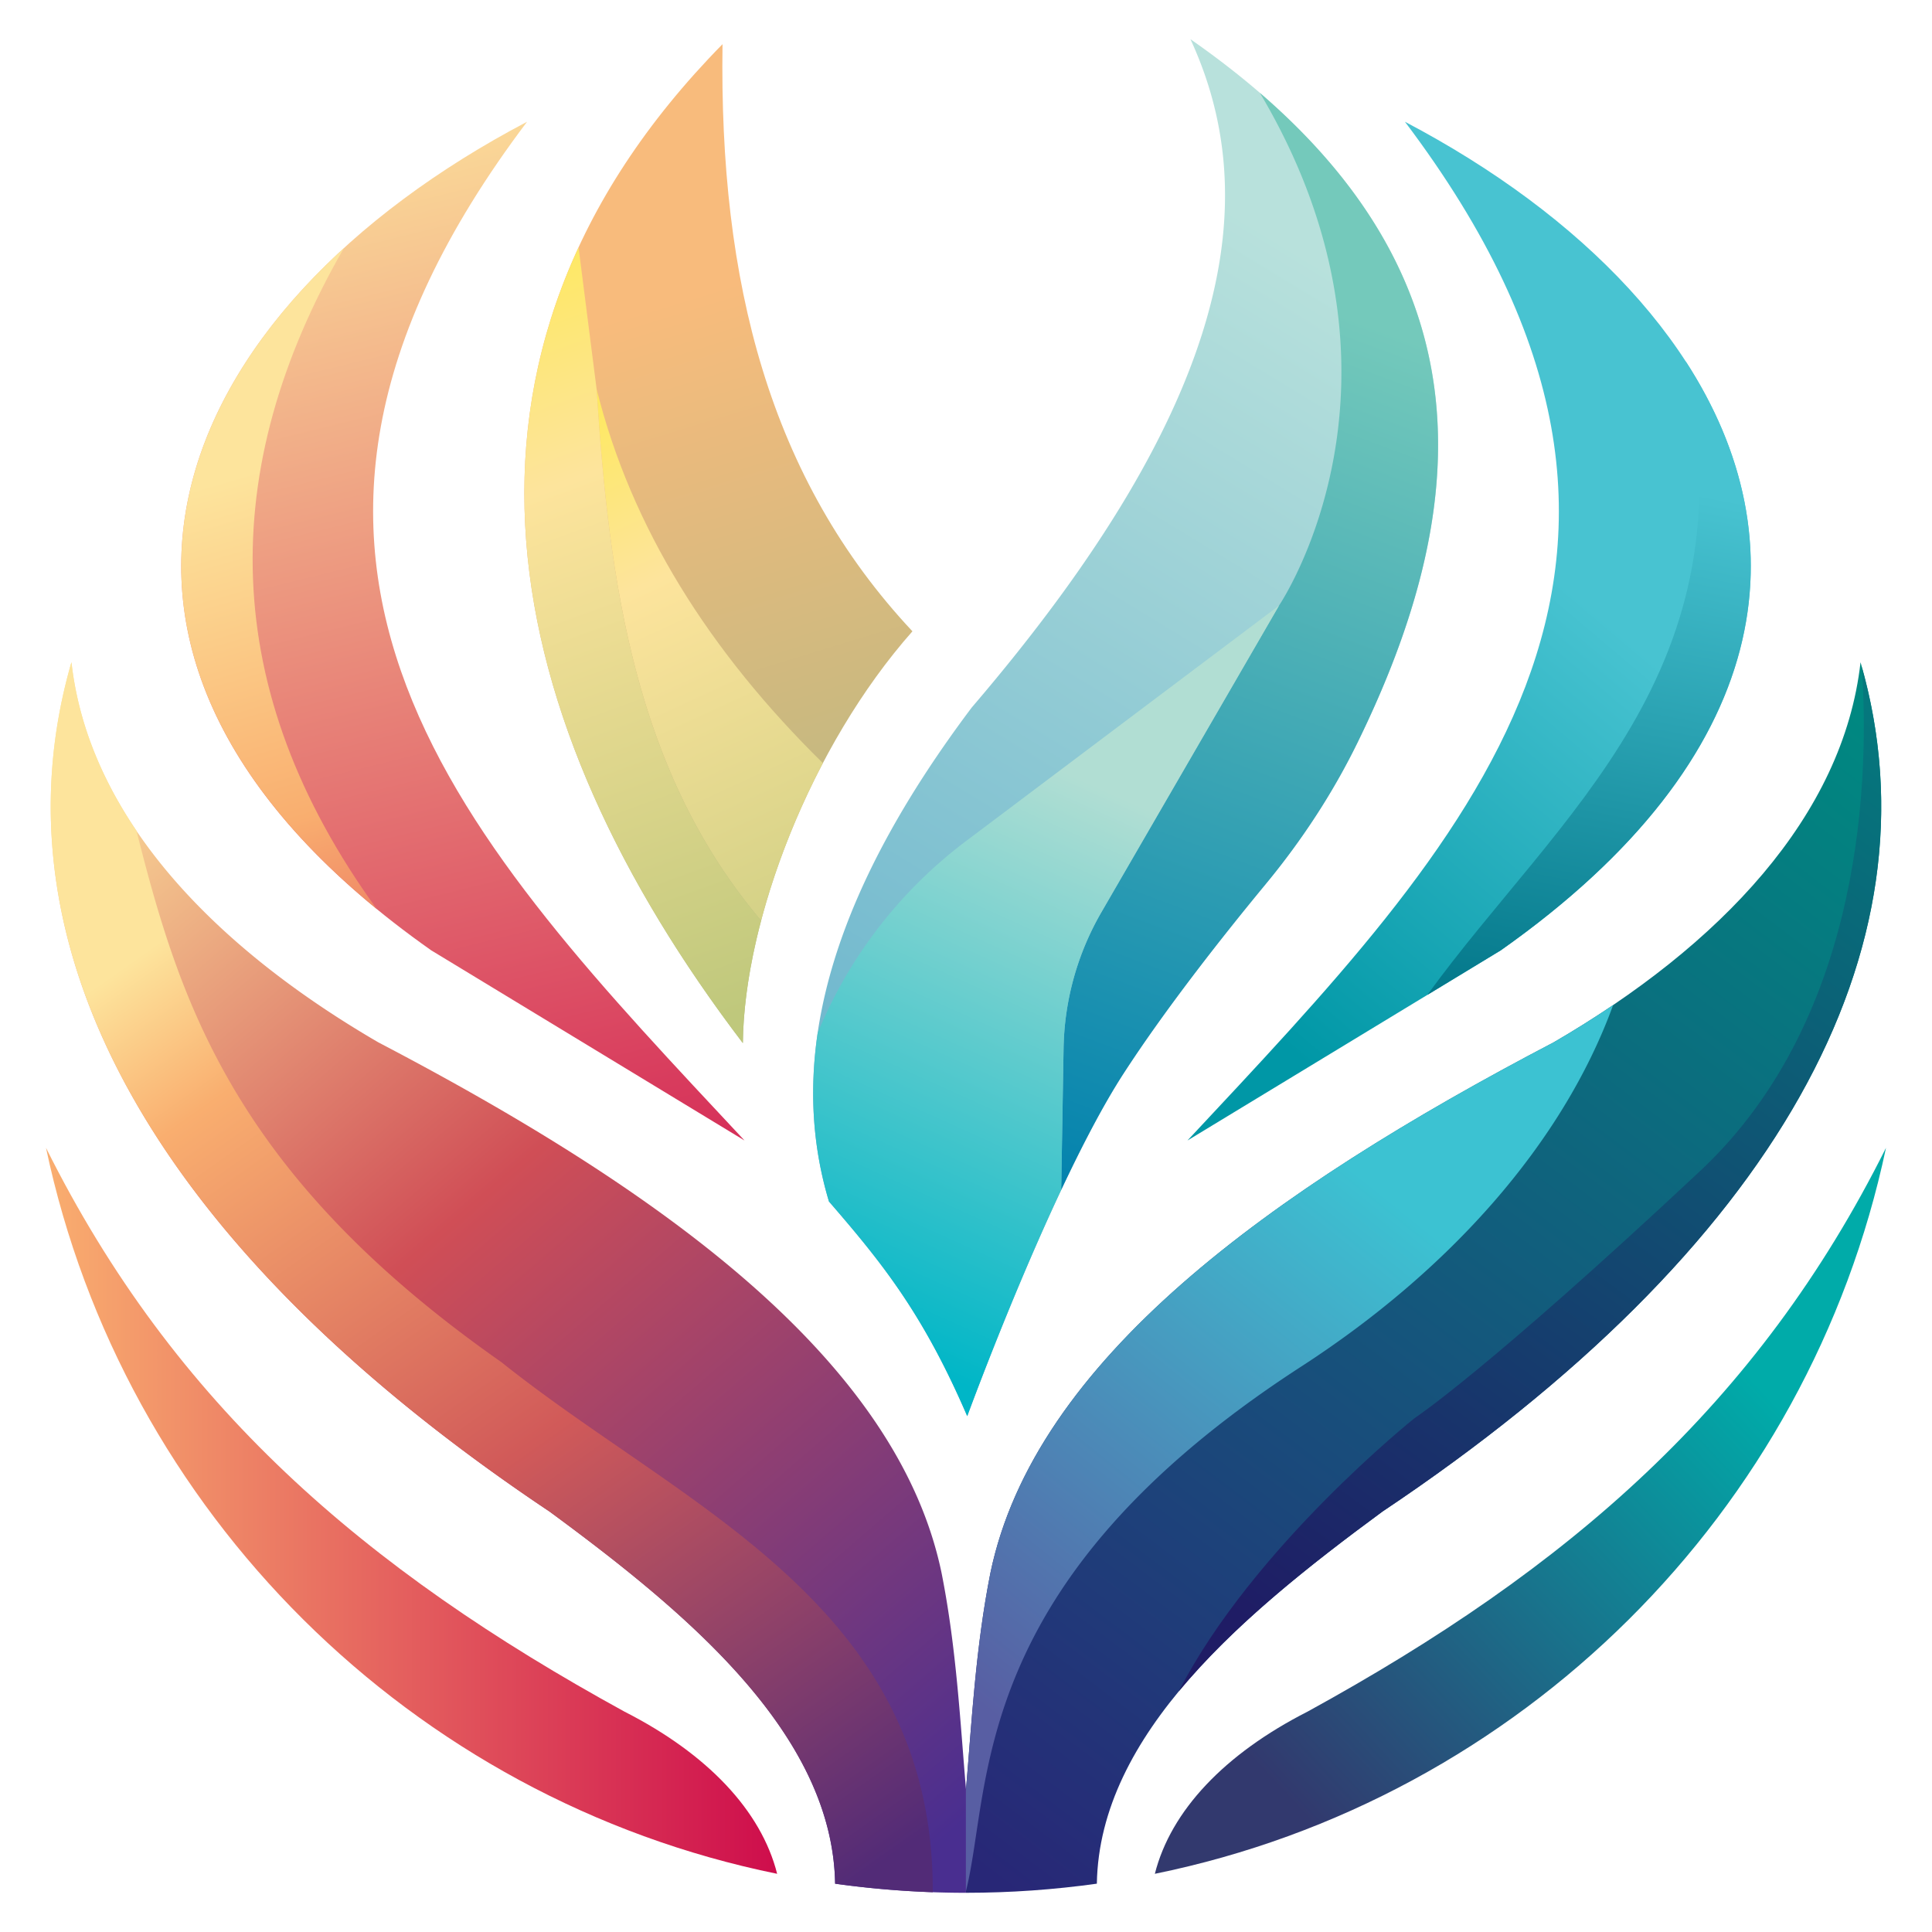 <?xml version="1.0" encoding="UTF-8"?>
<svg data-bbox="0 0 378 378" viewBox="0 0 378 378" height="378" width="378" xmlns="http://www.w3.org/2000/svg" data-type="ugc">
    <g>
        <defs>
            <linearGradient gradientUnits="userSpaceOnUse" gradientTransform="matrix(1 0 0 -1 0 380)" y2="241.515" x2="361.652" y1="14.938" x1="190.652" id="7aeea0c3-ac13-444d-b7fd-ff16dcf50963">
                <stop stop-color="#282777" offset="0"/>
                <stop stop-color="#008881" offset="1"/>
            </linearGradient>
            <linearGradient gradientUnits="userSpaceOnUse" gradientTransform="matrix(1 0 0 -1 0 380)" y2="25.235" x2="190.529" y1="262.901" x1="-14.763" id="5dc07504-02aa-40ad-9e62-992e0f53b49b">
                <stop stop-color="#fde49c" offset=".131"/>
                <stop stop-color="#d04e56" offset=".509"/>
                <stop stop-color="#492e90" offset="1"/>
            </linearGradient>
            <linearGradient gradientUnits="userSpaceOnUse" gradientTransform="matrix(1 0 0 -1 0 380)" y2="137.877" x2="150.47" y1="325.01" x1="264.173" id="0d26a131-592c-4022-a64c-e7eedf7f9456">
                <stop stop-color="#b8e1dc" offset="0"/>
                <stop stop-color="#61afcb" offset=".998"/>
            </linearGradient>
            <linearGradient gradientUnits="userSpaceOnUse" gradientTransform="matrix(1 0 0 -1 0 380)" y2="318.497" x2="122.775" y1="177.173" x1="165.983" id="274e4a6a-2dd0-4eb9-b0d1-15c2fafe2741">
                <stop stop-color="#abb882" offset="0"/>
                <stop stop-color="#f8bb7c" offset="1"/>
            </linearGradient>
            <linearGradient gradientUnits="userSpaceOnUse" gradientTransform="matrix(1 0 0 -1 0 380)" y2="5.599" x2="144.206" y1="360.108" x1="56.609" id="c3ac7a47-4fd4-456e-bcb2-52a2bb516591">
                <stop stop-color="#fde49c" offset="0"/>
                <stop stop-color="#ce0d4c" offset=".712"/>
                <stop stop-color="#492e90" offset="1"/>
            </linearGradient>
            <linearGradient gradientUnits="userSpaceOnUse" gradientTransform="matrix(1 0 0 -1 0 380)" y2="278.533" x2="290.684" y1="198.87" x1="223.469" id="0a8b7d46-08e2-4862-97f0-98dfad8ba873">
                <stop stop-color="#0097a6" offset="0"/>
                <stop stop-color="#48c3d1" offset="1"/>
            </linearGradient>
            <linearGradient gradientUnits="userSpaceOnUse" gradientTransform="matrix(1 0 0 -1 0 380)" y2="84.407" x2="152.05" y1="84.407" x1="9" id="8377c6ac-71d5-49f8-bb06-124d1d9b36c0">
                <stop stop-color="#f9ae6f" offset="0"/>
                <stop stop-color="#ce0d4c" offset="1"/>
            </linearGradient>
            <linearGradient gradientUnits="userSpaceOnUse" gradientTransform="matrix(1 0 0 -1 0 380)" y2="25.778" x2="254.215" y1="109.253" x1="343.872" id="9dbc607f-392c-4f22-8b88-a51d0e89532b">
                <stop stop-color="#00aba9" offset="0"/>
                <stop stop-color="#32396e" offset="1"/>
            </linearGradient>
            <linearGradient gradientUnits="userSpaceOnUse" gradientTransform="matrix(1 0 0 -1 0 380)" y2="263.679" x2="400.117" y1="58.436" x1="249.513" id="be295c10-ef45-465e-85d2-7a78494bc960">
                <stop stop-color="#1f1c65" offset="0"/>
                <stop stop-color="#008881" offset="1"/>
            </linearGradient>
            <linearGradient gradientUnits="userSpaceOnUse" gradientTransform="matrix(1 0 0 -1 0 380)" y2="11.369" x2="166.612" y1="198.309" x1="34.823" id="ead8a9fe-0c79-4388-8413-58a223d1a0d1">
                <stop stop-color="#fde49c" offset="0"/>
                <stop stop-color="#f9ae6f" offset=".138"/>
                <stop stop-color="#d15a59" offset=".534"/>
                <stop stop-color="#522b77" offset="1"/>
            </linearGradient>
            <linearGradient gradientUnits="userSpaceOnUse" gradientTransform="matrix(1 0 0 -1 0 380)" y2="318.053" x2="263.974" y1="145.43" x1="199.449" id="abdb01dd-ff75-4e58-81f4-2d55cd649b34">
                <stop stop-color="#0080ad" offset="0"/>
                <stop stop-color="#74c9bb" offset="1"/>
            </linearGradient>
            <linearGradient gradientUnits="userSpaceOnUse" gradientTransform="matrix(1 0 0 -1 0 380)" y2="353.675" x2="89.021" y1="171.844" x1="172.733" id="03c405c9-cead-40d8-8a31-162a46cf3877">
                <stop stop-color="#bfc87c" offset="0"/>
                <stop stop-color="#fde49c" offset=".523"/>
                <stop stop-color="#fff000" offset="1"/>
            </linearGradient>
            <linearGradient gradientUnits="userSpaceOnUse" gradientTransform="matrix(1 0 0 -1 0 380)" y2="398.531" x2="70.717" y1="162.689" x1="156.231" id="b7c853a4-d7e8-4f30-999a-a3348532fa8b">
                <stop stop-color="#bfc87c" offset=".087"/>
                <stop stop-color="#fde49c" offset=".523"/>
                <stop stop-color="#fff000" offset="1"/>
            </linearGradient>
            <linearGradient gradientUnits="userSpaceOnUse" gradientTransform="matrix(1 0 0 -1 0 380)" y2="73.512" x2="116.222" y1="288.899" x1="53.358" id="a250c30b-0b91-4ccd-b856-8e735b17a2c4">
                <stop stop-color="#fde49c" offset="0"/>
                <stop stop-color="#f9ae6f" offset=".302"/>
                <stop stop-color="#ce0d4c" offset=".712"/>
                <stop stop-color="#522b77" offset="1"/>
            </linearGradient>
            <linearGradient gradientUnits="userSpaceOnUse" gradientTransform="matrix(1 0 0 -1 0 380)" y2="285.433" x2="322.576" y1="176.727" x1="301.83" id="0d0d421c-1856-4480-98fb-355ef3550138">
                <stop stop-color="#007487" offset="0"/>
                <stop stop-color="#48c3d1" offset="1"/>
            </linearGradient>
            <linearGradient gradientUnits="userSpaceOnUse" gradientTransform="matrix(1 0 0 -1 0 380)" y2="278.834" x2="237.238" y1="119.618" x1="165.171" id="1ce3d966-d372-4c42-93b5-d3858e4b4937">
                <stop stop-color="#00b6c7" offset="0"/>
                <stop stop-color="#b1ded3" offset=".672"/>
            </linearGradient>
            <linearGradient gradientUnits="userSpaceOnUse" gradientTransform="rotate(-.299 60689.076 4068.857) scale(1.034 -1.149)" y2="112.701" x2="307.217" y1="-19.501" x1="210.484" id="d87f49ce-3262-4194-92be-811b74584270">
                <stop stop-color="#585ea3" offset="0"/>
                <stop stop-color="#3cc2d2" offset=".704"/>
            </linearGradient>
        </defs>
        <g>
            <path fill="url(#7aeea0c3-ac13-444d-b7fd-ff16dcf50963)" d="M270.479 295.742c77.082-51.518 109.749-110.198 93.54-166.177-3.392 30.138-27.54 55.462-60.05 74.376-55.728 29.155-101.587 62.298-110.198 103.835-2.9 14.615-3.634 29.005-4.774 42.316v20.238c8.691 0 17.236-.616 25.605-1.783.49-29.302 28.872-52.942 55.874-72.806h.002Z"/>
            <path fill="url(#5dc07504-02aa-40ad-9e62-992e0f53b49b)" d="M188.999 350.094c-1.14-13.313-1.874-27.703-4.774-42.318-8.609-41.537-54.47-74.68-110.198-103.835-32.508-18.912-56.655-44.238-60.05-74.376-16.207 55.979 16.458 114.658 93.54 166.177 27.002 19.862 55.386 43.504 55.874 72.806a185.609 185.609 0 0 0 25.605 1.783v-20.238.002h.002Z"/>
            <path fill="url(#0d26a131-592c-4022-a64c-e7eedf7f9456)" d="M162.187 235.074c10.325 11.941 18.349 21.804 27.055 42.001 0 0 16.603-45.452 30.575-67.028 8.497-13.123 20.063-27.683 27.823-37.077a147.594 147.594 0 0 0 3.096-3.877c5.711-7.399 10.704-15.318 14.812-23.699 24.507-49.987 25.413-97.254-32.633-137.725 14.295 30.982 8.55 70.806-42.786 130.746-25.202 33.513-37.147 65.947-27.941 96.657l-.002.002Z"/>
            <path fill="url(#274e4a6a-2dd0-4eb9-b0d1-15c2fafe2741)" d="M145.343 204.083c.268-24.208 13.319-58.117 33.177-80.566-27.949-29.821-37.843-68.332-37.156-114.875-60.114 61.122-43.662 132.884 3.98 195.441Z"/>
            <path fill="url(#c3ac7a47-4fd4-456e-bcb2-52a2bb516591)" d="m84.368 185.935 61.3 37.206C91.576 165.195 37.595 110.579 103.122 23.822 33.353 60.475 2.626 128.32 84.368 185.935Z"/>
            <path fill="url(#0a8b7d46-08e2-4862-97f0-98dfad8ba873)" d="m232.33 223.141 61.3-37.206c81.742-57.615 51.015-125.461-18.754-162.114 65.527 86.755 11.545 141.372-42.546 199.319Z"/>
            <path fill="url(#8377c6ac-71d5-49f8-bb06-124d1d9b36c0)" d="M122.195 334.894C71.148 306.9 34.088 274.873 9 224.571c15.08 71.358 71.51 127.46 143.05 142.044-3.124-12.376-13.682-23.488-29.853-31.721h-.002Z"/>
            <path fill="url(#9dbc607f-392c-4f22-8b88-a51d0e89532b)" d="M255.803 334.894c-16.171 8.235-26.728 19.347-29.853 31.721 71.538-14.586 127.967-70.687 143.05-142.044-25.088 50.302-62.148 82.329-113.195 110.323h-.002Z"/>
            <path fill="url(#be295c10-ef45-465e-85d2-7a78494bc960)" d="M270.479 295.742c76.675-51.247 109.396-109.58 93.785-165.291 1.401 20.177.836 68.275-31.628 98.658-41.934 39.247-55.912 48.386-55.912 48.386s-31.554 25.166-46.119 53.461c10.74-12.997 25.503-24.64 39.874-35.212v-.002Z"/>
            <path fill="url(#ead8a9fe-0c79-4388-8413-58a223d1a0d1)" d="M98.095 266.507c-52.263-36.626-62.914-70.371-71.392-103.966-6.904-10.198-11.399-21.217-12.722-32.975-16.207 55.979 16.458 114.658 93.54 166.177 27.002 19.862 55.386 43.504 55.874 72.806a185.935 185.935 0 0 0 19.102 1.667c.186-56.405-48.569-75.075-84.401-103.708h-.002Z"/>
            <path fill="url(#abdb01dd-ff75-4e58-81f4-2d55cd649b34)" d="m250.242 118.483-34.756 60a54.964 54.964 0 0 0-7.395 26.622l-.466 27.709c3.98-8.461 8.193-16.593 12.192-22.77 8.497-13.123 20.063-27.683 27.823-37.077a147.594 147.594 0 0 0 3.096-3.877c5.711-7.399 10.704-15.318 14.812-23.699 22.414-45.72 25.077-89.161-19.043-127.211 33.544 56.465 3.736 100.298 3.736 100.298v.004Z"/>
            <path fill="url(#03c405c9-cead-40d8-8a31-162a46cf3877)" d="M116.727 76.114c2.41 38.084 7.621 75.018 32.187 104.008 2.687-10.171 6.808-20.774 12.083-30.815-22.209-21.846-37.504-46.06-44.27-73.192v-.002Z"/>
            <path fill="url(#b7c853a4-d7e8-4f30-999a-a3348532fa8b)" d="M145.343 204.083c.08-7.298 1.33-15.481 3.571-23.963-24.566-28.988-29.775-65.924-32.187-104.008l-3.531-27.705c-23.642 51.116-5.483 106.266 32.147 155.675v.002Z"/>
            <path fill="url(#a250c30b-0b91-4ccd-b856-8e735b17a2c4)" d="M73.729 177.868c-31.105-42.923-31.343-86.039-6.458-129.309-39.226 35.839-47.755 84.961 6.458 129.309Z"/>
            <path fill="url(#0d0d421c-1856-4480-98fb-355ef3550138)" d="m279.261 194.657 14.37-8.721c53.809-37.926 58.877-80.286 36.159-115.263 13.187 60.823-24.744 88.46-50.528 123.984Z"/>
            <path fill="url(#1ce3d966-d372-4c42-93b5-d3858e4b4937)" d="m215.484 178.486 34.756-60-61.226 46.062a89.748 89.748 0 0 0-29.03 37.55c-1.644 11.186-1.03 22.19 2.203 32.977 10.325 11.941 18.349 21.804 27.055 42.001 0 0 8.459-23.156 18.382-44.259l.466-27.709a54.948 54.948 0 0 1 7.395-26.622Z"/>
            <path fill="url(#d87f49ce-3262-4194-92be-811b74584270)" d="M254.594 267.364c28.988-18.773 51.155-43.63 61.019-70.725a202.53 202.53 0 0 1-11.642 7.302c-55.728 29.155-101.587 62.298-110.198 103.835-2.9 14.615-3.634 29.005-4.774 42.316v19.885c5.166-20.662.103-60.198 65.593-102.611l.002-.002Z"/>
            <path fill="none" d="M378 0v378H0V0h378z"/>
        </g>
    </g>
</svg>
